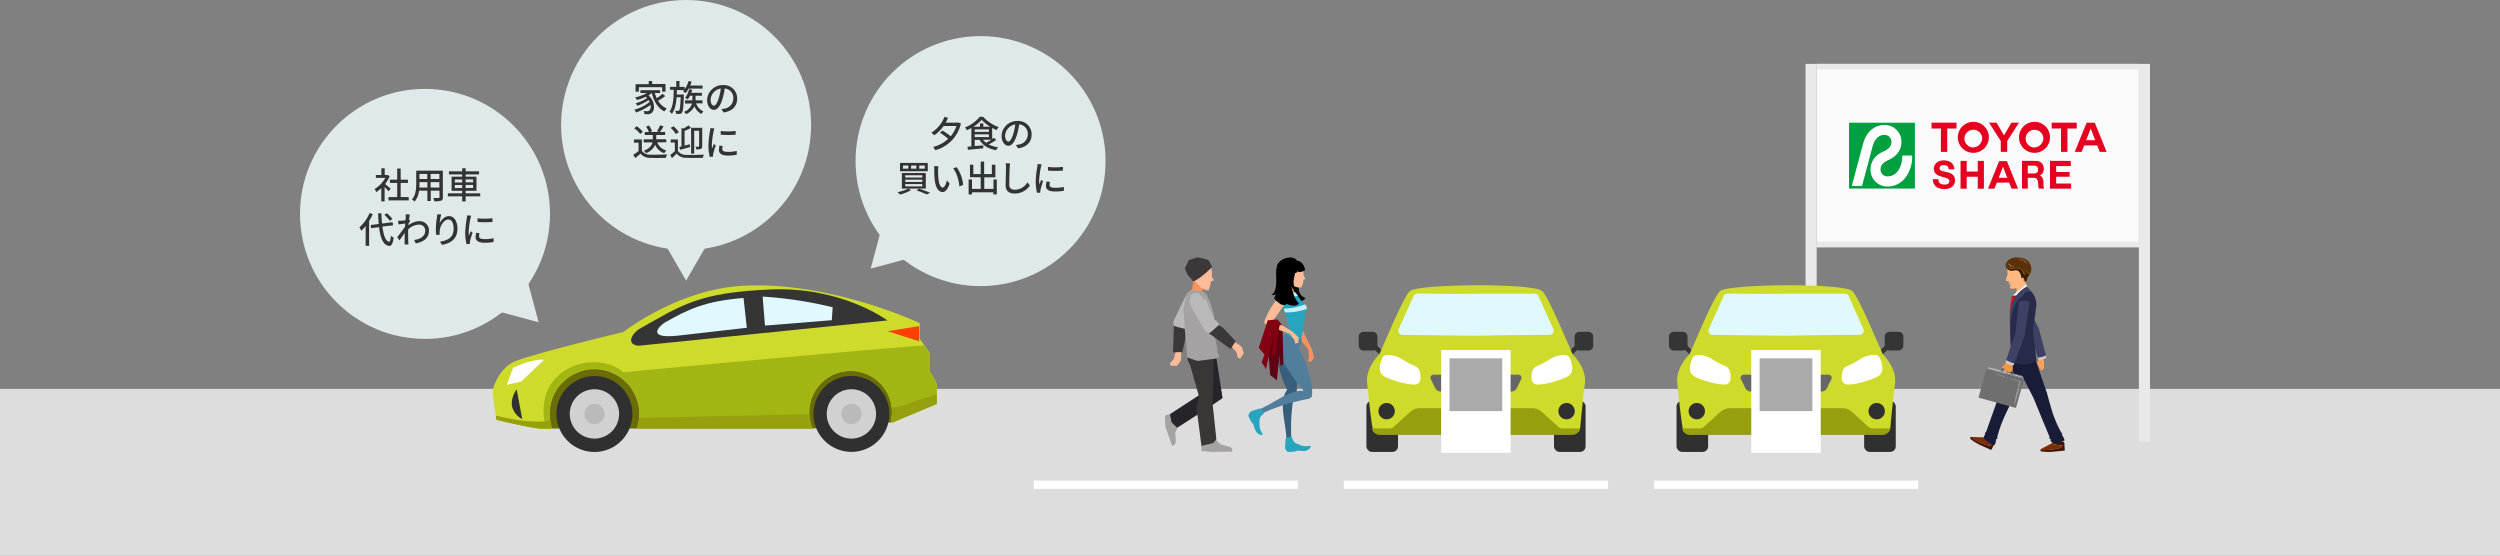 <svg xmlns="http://www.w3.org/2000/svg" xmlns:xlink="http://www.w3.org/1999/xlink" width="900" height="200" viewBox="0 0 900 200">
  <rect x="0" y="0" width="900" height="200" fill="#808080" stroke="none"/>
  <defs>
    <style>
      .cls-1 {
        fill: #ddd;
      }

      .cls-2 {
        fill: #e9e9e9;
      }

      .cls-3 {
        fill: #fafafa;
      }

      .cls-4 {
        fill: #353535;
      }

      .cls-5 {
        fill: #303030;
      }

      .cls-6 {
        fill: #cedb2a;
      }

      .cls-7 {
        fill: #dff9ff;
      }

      .cls-8 {
        fill: #fff;
      }

      .cls-9 {
        fill: #96a00e;
      }

      .cls-10 {
        fill: #666;
      }

      .cls-11 {
        fill: #6a6d05;
      }

      .cls-12 {
        fill: #d1d1d1;
      }

      .cls-13 {
        fill: #bababa;
      }

      .cls-14 {
        fill: #ff4000;
      }

      .cls-15 {
        fill: #a1b613;
      }

      .cls-16 {
        fill: #aaa;
      }

      .cls-17 {
        fill: #dfe9e9;
      }

      .cls-18 {
        fill: #333;
      }

      .cls-19 {
        fill: #fea55c;
      }

      .cls-20, .cls-32 {
        fill: none;
        stroke-linecap: round;
        stroke-linejoin: round;
      }

      .cls-20 {
        stroke: #d28951;
        stroke-width: 0.1px;
      }

      .cls-21 {
        fill: #d28951;
      }

      .cls-22 {
        fill: #ccc;
      }

      .cls-23 {
        fill: #3e4164;
      }

      .cls-24 {
        fill: #7d2d03;
      }

      .cls-25 {
        fill: #431401;
      }

      .cls-26 {
        fill: #191c37;
      }

      .cls-27 {
        fill: url(#名称未設定グラデーション_5);
      }

      .cls-28 {
        fill: #272a49;
      }

      .cls-29 {
        fill: #2a99e6;
      }

      .cls-30 {
        fill: #d71414;
      }

      .cls-31 {
        fill: #bf1313;
      }

      .cls-32 {
        stroke: red;
      }

      .cls-33 {
        fill: url(#名称未設定グラデーション_5-2);
      }

      .cls-34 {
        fill: url(#名称未設定グラデーション_5-3);
      }

      .cls-35 {
        fill: url(#名称未設定グラデーション_5-4);
      }

      .cls-36 {
        fill: url(#radial-gradient);
      }

      .cls-37 {
        fill: #381c00;
      }

      .cls-38 {
        fill: #5b3208;
      }

      .cls-39 {
        fill: #888;
      }

      .cls-40 {
        fill: #6f6f6f;
      }

      .cls-41 {
        fill: #8c8b8b;
      }

      .cls-42 {
        fill: #484848;
      }

      .cls-43 {
        fill: #626161;
      }

      .cls-44 {
        fill: url(#radial-gradient-2);
      }

      .cls-45 {
        fill: #355f7c;
      }

      .cls-46 {
        fill: #26a5bf;
      }

      .cls-47 {
        fill: #fc9160;
      }

      .cls-48 {
        fill: #2ea296;
      }

      .cls-49 {
        fill: #c8eff5;
      }

      .cls-50 {
        fill: #517e9b;
      }

      .cls-51 {
        fill: #fdbb97;
      }

      .cls-52 {
        fill: #600012;
      }

      .cls-53 {
        fill: #830013;
      }

      .cls-54 {
        fill: #a6a1a3;
      }

      .cls-55 {
        fill: #28222b;
      }

      .cls-56 {
        fill: #3c383a;
      }

      .cls-57 {
        fill: #bab9b9;
      }

      .cls-58 {
        fill: #393635;
      }

      .cls-59 {
        fill: #401d11;
      }

      .cls-60 {
        fill: #e60020;
      }

      .cls-61 {
        fill: #00a040;
      }
    </style>
    <radialGradient id="名称未設定グラデーション_5" data-name="名称未設定グラデーション 5" cx="-6077.42" cy="3096.2" r="12.83" gradientTransform="matrix(1, 0, 0, -1, 6807.99, 3208.95)" gradientUnits="userSpaceOnUse">
      <stop offset="0" stop-color="#ffb880"/>
      <stop offset="1" stop-color="#ffb880"/>
    </radialGradient>
    <radialGradient id="名称未設定グラデーション_5-2" cx="569.44" cy="102.28" r="0.44" gradientTransform="matrix(-1, 0, 0, 1, 1293.31, 0)" xlink:href="#名称未設定グラデーション_5"/>
    <radialGradient id="名称未設定グラデーション_5-3" cx="569.49" cy="101.87" r="0.5" gradientTransform="matrix(-1, 0, 0, 1, 1293.31, 0)" xlink:href="#名称未設定グラデーション_5"/>
    <radialGradient id="名称未設定グラデーション_5-4" cx="-10788.45" cy="4213.49" r="8.22" gradientTransform="matrix(0.56, 0, 0, -0.56, 6791.81, 2469.77)" xlink:href="#名称未設定グラデーション_5"/>
    <radialGradient id="radial-gradient" cx="-10262.4" cy="5988.58" r="3.36" gradientTransform="matrix(0.55, -0.09, -0.09, -0.55, 6977.17, 2470.53)" gradientUnits="userSpaceOnUse">
      <stop offset="0" stop-color="#ffb880"/>
      <stop offset="0.77" stop-color="#fcb276"/>
      <stop offset="1" stop-color="#fa9747"/>
    </radialGradient>
    <radialGradient id="radial-gradient-2" cx="-6311.14" cy="1657.19" r="8.37" gradientTransform="matrix(0.96, 0.27, 0.27, -0.96, 6363.66, 3417.84)" xlink:href="#radial-gradient"/>
  </defs>
  <g id="レイヤー_2" data-name="レイヤー 2">
    <g id="レイヤー_1-2" data-name="レイヤー 1">
      <g>
        <rect class="cls-1" y="140" width="900" height="60"/>
        <rect class="cls-2" x="650" y="23" width="4" height="136"/>
        <rect class="cls-2" x="770" y="23" width="4" height="136"/>
        <rect class="cls-3" x="654" y="23" width="116" height="66"/>
        <g>
          <g>
            <g>
              <path class="cls-4" d="M683.49,119.45h-3.25a1.74,1.74,0,0,0-1.74,1.74c0,1.77,0,3,0,3.35L674.06,129l1.21.94,4.2-3.94c.65.33.91.13,4,.19a1.74,1.74,0,0,0,1.74-1.74v-3.24A1.74,1.74,0,0,0,683.49,119.45Z"/>
              <path class="cls-4" d="M602.53,119.45h3.24a1.74,1.74,0,0,1,1.74,1.74v3.24s0,.08,0,.11L612,129l-1.21.94-4.2-3.94a1.73,1.73,0,0,1-.78.19h-3.24a1.74,1.74,0,0,1-1.74-1.74v-3.24A1.74,1.74,0,0,1,602.53,119.45Z"/>
            </g>
            <g>
              <rect class="cls-5" x="671.09" y="144.31" width="11.38" height="18.38" rx="1.98"/>
              <rect class="cls-5" x="603.55" y="144.31" width="11.38" height="18.38" rx="1.98"/>
            </g>
            <path class="cls-6" d="M682.27,137.24c0,2.18.26-3.82-1.35,12.41-.37,3.69-.22,4.87-1.07,5.9H606.18c-.77-.92-2.43-18.31-2.43-18.6,0-5.17,4.47-9.42,4.47-9.42,1.35-2.85,8.78-21,11.06-22.82,3.19-2.48,43.75-2.89,47.47,0,2.28,1.78,9.71,20,11.06,22.82C677.81,127.53,682.46,132,682.27,137.24Z"/>
            <polygon class="cls-6" points="643.01 120.85 616.18 120.51 626.6 131.86 643.01 131.86 659.41 131.86 669.84 120.51 643.01 120.85"/>
            <path class="cls-7" d="M670.82,118.44l-5.3-11.83a1.49,1.49,0,0,0-1.38-.89H643c-21.38.33-21.78-.74-22.51.89l-5.3,11.83a1.5,1.5,0,0,0,1.36,2.12c49.9.54,10.31.21,52.9,0A1.5,1.5,0,0,0,670.82,118.44Z"/>
            <g>
              <path class="cls-8" d="M676.7,128.82c-.87-1.95-5-.76-6.65.22a32.91,32.91,0,0,1-5.13,2.78c-2,.86-2,3.35-1.85,4.87a2,2,0,0,0,1.8,1.71c3.06.21,8.79-1.63,11-2.79C678.65,134.2,677.57,130.77,676.7,128.82Z"/>
              <path class="cls-8" d="M609.33,128.82c.87-1.95,4.95-.76,6.65.22a32.91,32.91,0,0,0,5.13,2.78c2,.86,2,3.35,1.85,4.87a2,2,0,0,1-1.8,1.71c-3.06.21-8.79-1.63-11-2.79C607.38,134.2,608.47,130.77,609.33,128.82Z"/>
            </g>
            <rect class="cls-7" x="637.52" y="108.28" width="10.99" height="3.37"/>
            <path class="cls-9" d="M674,154.22a1.94,1.94,0,0,1-1.34-.52l-5.84-5.32a5.53,5.53,0,0,0-3.71-1.44H622.92a5.53,5.53,0,0,0-3.71,1.44l-5.84,5.32a1.94,1.94,0,0,1-1.34.52h-6.46a2.83,2.83,0,0,0,2.78,2.35h69.33a2.83,2.83,0,0,0,2.78-2.35Z"/>
            <g>
              <circle class="cls-5" cx="675.61" cy="148.02" r="2.95"/>
              <circle class="cls-5" cx="610.84" cy="148.02" r="2.95"/>
            </g>
          </g>
          <path class="cls-10" d="M658.3,134.88H627.73a1.12,1.12,0,0,0-1,1.61l1.59,3.22a2.24,2.24,0,0,0,2,1.25h25.39a2.24,2.24,0,0,0,2-1.25l1.59-3.22A1.12,1.12,0,0,0,658.3,134.88Z"/>
        </g>
        <g>
          <g>
            <path class="cls-11" d="M198.72,154.27h93.71l29.1-2.27s11.22-9.15.91-17-39.77-6.87-43.69-6.87-59.13,1-66.5.49-22.58,15.71-22.58,15.71Z"/>
            <g>
              <g>
                <path class="cls-5" d="M227.66,149A13.66,13.66,0,1,1,214,135.39,13.65,13.65,0,0,1,227.66,149Z"/>
                <path class="cls-12" d="M222.88,149a8.88,8.88,0,1,1-8.87-8.87A8.88,8.88,0,0,1,222.88,149Z"/>
                <path class="cls-13" d="M217.65,149A3.64,3.64,0,1,1,214,145.4,3.64,3.64,0,0,1,217.65,149Z"/>
              </g>
              <g>
                <path class="cls-5" d="M320.17,149a13.66,13.66,0,1,1-13.65-13.65A13.65,13.65,0,0,1,320.17,149Z"/>
                <path class="cls-12" d="M315.39,149a8.88,8.88,0,1,1-8.87-8.87A8.88,8.88,0,0,1,315.39,149Z"/>
                <path class="cls-13" d="M310.16,149a3.65,3.65,0,1,1-3.64-3.64A3.64,3.64,0,0,1,310.16,149Z"/>
              </g>
              <path class="cls-6" d="M334.73,133.79V127l-3.64-5v-5.69c-14.79-6.6-40.39-14.79-63.83-13.42s-42.78,16.61-42.78,16.61-35,8.42-39.83,10.92-7.28,8.88-7.28,10.47,1.36,10.24,1.36,10.24,12.75,3.18,16.62,3.18h3.37A16.16,16.16,0,1,1,230.16,149a15.9,15.9,0,0,1-.87,5.23H292l.48,0a14.91,14.91,0,1,1,28.65-5.77,15.23,15.23,0,0,1-.44,3.6l.89-.07,15.71-6.6v-6.6C337.24,137.44,334.73,133.79,334.73,133.79Z"/>
              <path class="cls-4" d="M229.94,124.46l89.55-9.1s-16.5-12.29-42.22-11.15-31.63,5.46-47.33,14.34C226.52,121.05,226.07,124.24,229.94,124.46Z"/>
              <g>
                <path class="cls-7" d="M267.67,107.27c-14.06,1.17-19.79,4-28.61,9-2.55,1.89-5.6,5.69,5,4.56L268.85,118Z"/>
                <path class="cls-7" d="M299.44,115.27c.11-1.54.22-3.16.32-4.66a146,146,0,0,0-25.21-3.84l.84,10.44Z"/>
              </g>
              <path class="cls-5" d="M186,140.17l2,10.69a7,7,0,0,1-3.65-4.55C183.74,143.12,186,140.17,186,140.17Z"/>
              <path class="cls-8" d="M182.47,138.52l5.13-1.14,8.27-7.87s-3.85-.55-11.13,2.86Z"/>
              <polygon class="cls-14" points="319.49 119.23 330.87 122.87 330.87 117.41 319.49 119.23"/>
              <path class="cls-15" d="M337.24,138.8c0-1.36-2.51-5-2.51-5V127l-1.93-2.66c-20.68,1.52-94.62,8.28-108.32,9.71-6.38-5.46-18.44-5-25,2.73-4,4.66-4.15,10.48-3.46,15-4.43.07-11.33-.1-16.34-1.53a6,6,0,0,0-1.08-.21c.11.69.17,1.12.17,1.12s12.75,3.18,16.62,3.18h3.37A16.16,16.16,0,1,1,230.16,149a15.9,15.9,0,0,1-.87,5.23H292l.48,0a14.91,14.91,0,1,1,28.65-5.77,15.23,15.23,0,0,1-.44,3.6l.89-.07,15.71-6.6Z"/>
            </g>
          </g>
          <g>
            <path class="cls-9" d="M178.73,151.09s12.75,3.18,16.62,3.18h3.37a16.49,16.49,0,0,1-.67-2.73c-1,.06-1.66.12-2.07.17-4.66.63-12.59-.92-17.47-2.06C178.64,150.52,178.73,151.09,178.73,151.09Z"/>
            <path class="cls-9" d="M292.43,154.24a14.65,14.65,0,0,1-1.14-5.08c-12,.23-39,.76-61.19,1.32a15.88,15.88,0,0,1-.81,3.79H292Z"/>
            <path class="cls-9" d="M321.53,152l15.71-6.6v-3.51l-13.56,4.52-2.71.27a14.84,14.84,0,0,1-.33,5.39Z"/>
          </g>
        </g>
        <g>
          <rect class="cls-8" x="630.46" y="126" width="25" height="37"/>
          <rect class="cls-16" x="633.46" y="129" width="19" height="19"/>
        </g>
        <g>
          <g>
            <g>
              <path class="cls-4" d="M571.84,119.45H568.6a1.73,1.73,0,0,0-1.74,1.74c0,1.77,0,3,0,3.35L562.41,129l1.21.94,4.2-3.94c.65.33.91.13,4,.19a1.74,1.74,0,0,0,1.74-1.74v-3.24A1.74,1.74,0,0,0,571.84,119.45Z"/>
              <path class="cls-4" d="M490.88,119.45h3.24a1.74,1.74,0,0,1,1.74,1.74v3.24s0,.08,0,.11l4.46,4.44-1.21.94L494.9,126a1.73,1.73,0,0,1-.78.19h-3.24a1.74,1.74,0,0,1-1.74-1.74v-3.24A1.74,1.74,0,0,1,490.88,119.45Z"/>
            </g>
            <g>
              <rect class="cls-5" x="559.44" y="144.31" width="11.38" height="18.38" rx="1.98"/>
              <rect class="cls-5" x="491.9" y="144.31" width="11.38" height="18.38" rx="1.98"/>
            </g>
            <path class="cls-6" d="M570.62,137.24c0,2.18.26-3.82-1.35,12.41-.37,3.69-.22,4.87-1.07,5.9H494.53c-.77-.92-2.43-18.31-2.43-18.6,0-5.17,4.47-9.42,4.47-9.42,1.35-2.85,8.78-21,11.06-22.82,3.19-2.48,43.75-2.89,47.47,0,2.28,1.78,9.71,20,11.06,22.82C566.16,127.53,570.81,132,570.62,137.24Z"/>
            <polygon class="cls-6" points="531.36 120.85 504.53 120.51 514.95 131.86 531.36 131.86 547.77 131.86 558.19 120.51 531.36 120.85"/>
            <path class="cls-7" d="M559.17,118.44l-5.3-11.83a1.49,1.49,0,0,0-1.38-.89H531.36c-21.38.33-21.78-.74-22.51.89l-5.3,11.83a1.5,1.5,0,0,0,1.36,2.12c49.9.54,10.31.21,52.9,0A1.5,1.5,0,0,0,559.17,118.44Z"/>
            <g>
              <path class="cls-8" d="M565.05,128.82c-.87-1.95-4.95-.76-6.65.22a32.91,32.91,0,0,1-5.13,2.78c-2,.86-2,3.35-1.85,4.87a2,2,0,0,0,1.8,1.71c3.06.21,8.79-1.63,11-2.79C567,134.2,565.92,130.77,565.05,128.82Z"/>
              <path class="cls-8" d="M497.68,128.82c.87-1.95,4.95-.76,6.65.22a32.91,32.91,0,0,0,5.13,2.78c2,.86,2,3.35,1.86,4.87a2,2,0,0,1-1.81,1.71c-3.06.21-8.79-1.63-11-2.79C495.73,134.2,496.82,130.77,497.68,128.82Z"/>
            </g>
            <rect class="cls-7" x="525.87" y="108.28" width="10.99" height="3.37"/>
            <path class="cls-9" d="M562.35,154.22a2,2,0,0,1-1.34-.52l-5.84-5.32a5.51,5.51,0,0,0-3.71-1.44H511.27a5.53,5.53,0,0,0-3.71,1.44l-5.84,5.32a1.94,1.94,0,0,1-1.34.52h-6.46a2.84,2.84,0,0,0,2.79,2.35H566a2.85,2.85,0,0,0,2.79-2.35Z"/>
            <g>
              <circle class="cls-5" cx="563.96" cy="148.02" r="2.95"/>
              <circle class="cls-5" cx="499.19" cy="148.02" r="2.95"/>
            </g>
          </g>
          <path class="cls-10" d="M546.65,134.88H516.08a1.12,1.12,0,0,0-1,1.61l1.59,3.22a2.24,2.24,0,0,0,2,1.25h25.39a2.24,2.24,0,0,0,2-1.25l1.59-3.22A1.12,1.12,0,0,0,546.65,134.88Z"/>
        </g>
        <g>
          <rect class="cls-8" x="518.81" y="126" width="25" height="37"/>
          <rect class="cls-16" x="521.81" y="129" width="19" height="19"/>
        </g>
        <rect class="cls-8" x="372.17" y="173" width="95.09" height="3"/>
        <rect class="cls-8" x="483.81" y="173" width="95.09" height="3"/>
        <rect class="cls-8" x="595.46" y="173" width="95.09" height="3"/>
        <circle class="cls-17" cx="247" cy="45" r="45"/>
        <circle class="cls-17" cx="353" cy="58" r="45"/>
        <circle class="cls-17" cx="153" cy="77" r="45"/>
        <g>
          <path class="cls-18" d="M345.92,44.47a12.89,12.89,0,0,1-9.25,9.61,4.73,4.73,0,0,0-.74-1.17A12.68,12.68,0,0,0,341.34,50a17.12,17.12,0,0,0-2.95-2.19l.86-.81a18.28,18.28,0,0,1,3,2.07,11.43,11.43,0,0,0,2.07-3.71h-4.62a13.31,13.31,0,0,1-3.36,3.34,8.12,8.12,0,0,0-1.07-.93A11.74,11.74,0,0,0,340,42.07l1.3.36a16.23,16.23,0,0,1-.86,1.72h4.36l.22-.07Z"/>
          <path class="cls-18" d="M358.65,50.38A24.89,24.89,0,0,1,355.91,52a10.72,10.72,0,0,0,3.4,1,4.16,4.16,0,0,0-.73,1.06c-2.79-.48-4.77-1.67-5.9-3.72H350.9v2.26c1-.09,2-.18,3.08-.29v1.08c-2,.21-4.06.41-5.52.54l-.17-1.12,1.4-.11V46.07a16.13,16.13,0,0,1-1.6.82,5.32,5.32,0,0,0-.7-1,13.55,13.55,0,0,0,5.33-3.84h1.21a14.12,14.12,0,0,0,5.58,3.7,8.78,8.78,0,0,0-.76,1.08c-.5-.22-1-.49-1.57-.79v4l.56-.42Zm-2.18-4.76a14.6,14.6,0,0,1-3.08-2.5,13.13,13.13,0,0,1-2.95,2.5h2.35V44.45H354v1.17Zm-5.57,1.86H356v-.9H350.9Zm0,1.87H356v-1H350.9Zm3,.95A5.36,5.36,0,0,0,355,51.4a20,20,0,0,0,1.88-1.1Z"/>
          <path class="cls-18" d="M365.71,52.2a6.9,6.9,0,0,0,1.14-.19A3.68,3.68,0,0,0,370,48.36a3.4,3.4,0,0,0-3.09-3.59,29.31,29.31,0,0,1-.77,3.62c-.78,2.62-1.84,4.09-3.13,4.09s-2.44-1.44-2.44-3.59a5.59,5.59,0,0,1,5.76-5.34,4.77,4.77,0,0,1,5.05,4.86c0,2.69-1.73,4.57-4.87,5Zm-.91-4.09a17.34,17.34,0,0,0,.7-3.31,4.31,4.31,0,0,0-3.66,4c0,1.48.66,2.16,1.18,2.16S364.2,50.1,364.8,48.11Z"/>
          <path class="cls-18" d="M328,68.42a17.27,17.27,0,0,1-4,1.64,8.61,8.61,0,0,0-.91-.9,14.81,14.81,0,0,0,3.84-1.24Zm6-9.77v3H324v-3Zm-.72,3.64V67.9h-8.61V62.29Zm-8.22-1.57H327V59.58H325.1Zm.82,3.2h6.15V63.1h-6.15Zm0,1.57h6.15v-.8h-6.15Zm0,1.61h6.15v-.84h-6.15ZM328,60.72h1.89V59.58H328Zm2.86,7.22a41.45,41.45,0,0,1,4,1.47L333.6,70a28.51,28.51,0,0,0-3.7-1.46Zm.06-7.22h2V59.58h-2Z"/>
          <path class="cls-18" d="M337.72,61.24c0,.81,0,1.9.09,2.9.2,2,.72,3.38,1.58,3.38.65,0,1.21-1.4,1.49-2.59l1,1.21c-.82,2.21-1.61,3-2.56,3-1.3,0-2.49-1.25-2.85-4.64a34.16,34.16,0,0,1-.14-3.45,6.4,6.4,0,0,0-.09-1.21l1.57,0A11.42,11.42,0,0,0,337.72,61.24Zm9,5.36-1.34.52c-.21-2.21-1-5-2.25-6.52l1.28-.42A13.52,13.52,0,0,1,346.75,66.6Z"/>
          <path class="cls-18" d="M358.85,64.62V70H357.6v-.77h-7.68V70H348.7v-5.4h1.22V68h3.13v-4.2h-3.86V59.3h1.21v3.37h2.65v-4.5h1.24v4.5h2.78V59.29h1.27v4.55h-4V68h3.31V64.62Z"/>
          <path class="cls-18" d="M363.63,58.82c-.07.47-.11,1-.14,1.47-.05,1.43-.16,4.4-.16,6.19,0,1.35.86,1.82,2,1.82a5.23,5.23,0,0,0,4.52-2.65l.93,1.13a6.57,6.57,0,0,1-5.48,2.89c-2,0-3.27-.85-3.27-3,0-1.83.13-5.15.13-6.4a7.48,7.48,0,0,0-.13-1.48Z"/>
          <path class="cls-18" d="M375,59.16c-.09.25-.22.76-.27,1a30.52,30.52,0,0,0-.64,4.85,10.43,10.43,0,0,0,.09,1.35c.2-.52.46-1.14.65-1.61l.68.52a24,24,0,0,0-.92,3,2.49,2.49,0,0,0-.07.59,4.26,4.26,0,0,0,0,.48l-1.17.08a16.06,16.06,0,0,1-.5-4.16,37.09,37.09,0,0,1,.56-5.14,9.21,9.21,0,0,0,.12-1.07Zm3,6.29a4.71,4.71,0,0,0-.16,1.15c0,.58.43,1,2,1A14.69,14.69,0,0,0,383,67.3l0,1.38a18.08,18.08,0,0,1-3.27.26c-2.18,0-3.19-.76-3.19-2a7.68,7.68,0,0,1,.22-1.59Zm4.66-5.37v1.33a32.34,32.34,0,0,1-5.39,0V60.1A23.66,23.66,0,0,0,382.61,60.08Z"/>
        </g>
        <g>
          <path class="cls-18" d="M239.46,34.58a19.9,19.9,0,0,1-2.53,1.69,6.56,6.56,0,0,0,3.13,2.79,4.32,4.32,0,0,0-.84,1.06c-2.4-1.16-3.8-3.59-4.58-6.63h0a8.94,8.94,0,0,1-1.19.83c2.45,2.14,2.4,5.41,1.14,6.32a2.05,2.05,0,0,1-1.46.48c-.32,0-.71,0-1.11,0a2.94,2.94,0,0,0-.34-1.16,11.92,11.92,0,0,0,1.21.07,1.14,1.14,0,0,0,.86-.26,2.13,2.13,0,0,0,.42-2A18.75,18.75,0,0,1,229,40.49a6,6,0,0,0-.64-1,14.69,14.69,0,0,0,5.49-2.79c-.1-.22-.22-.44-.35-.67a19.72,19.72,0,0,1-4.07,2.07,4,4,0,0,0-.61-.93,14.5,14.5,0,0,0,4.12-1.86,3.51,3.51,0,0,0-.48-.46A20.1,20.1,0,0,1,229.3,36a6.8,6.8,0,0,0-.64-.94,15.65,15.65,0,0,0,4.26-1.58h-2.39v-1h7.11v1h-1.91a12.61,12.61,0,0,0,.69,1.87,16.06,16.06,0,0,0,2.09-1.59ZM230,33h-1.2v-2.7h4.73V29.16h1.25v1.09h4.81V33h-1.22v-1.6H230Z"/>
          <path class="cls-18" d="M246.18,34s0,.37,0,.52c-.14,4.1-.3,5.57-.66,6a1,1,0,0,1-.82.47,7.56,7.56,0,0,1-1.31,0,2.62,2.62,0,0,0-.32-1.11c.47,0,.87,0,1.07,0a.39.39,0,0,0,.39-.17c.23-.3.38-1.48.51-4.7h-1.46c-.17,2.36-.6,4.51-1.72,6a3.72,3.72,0,0,0-.85-.83c1.35-1.77,1.49-4.81,1.54-7.86h-1.36V31.28h2.26V29.17h1.17v2.11h1.86v.87a10.21,10.21,0,0,0,1.4-3l1.1.26a12.56,12.56,0,0,1-.5,1.38h4.44v1.1h-5a8.94,8.94,0,0,1-1.11,1.65,6.55,6.55,0,0,0-.94-.66,4.35,4.35,0,0,0,.39-.45h-2.59c0,.54,0,1.09-.05,1.62Zm4.41,3.19a5,5,0,0,0,2.65,2.93,4,4,0,0,0-.75.93A5.59,5.59,0,0,1,250,38.26,6,6,0,0,1,247,41.08a4.3,4.3,0,0,0-.78-.82,4.51,4.51,0,0,0,2.9-3h-2.5V36.13h2.64V34.47h-.87a7.31,7.31,0,0,1-.81,1.34,6.21,6.21,0,0,0-.95-.62,7.48,7.48,0,0,0,1.45-3.11l1.11.26c-.1.35-.2.7-.33,1.06h3.83v1.07h-2.29v1.66h2.51v1.09Z"/>
          <path class="cls-18" d="M259.7,39.27a7.2,7.2,0,0,0,1.14-.18A3.7,3.7,0,0,0,264,35.44a3.4,3.4,0,0,0-3.09-3.59,29.17,29.17,0,0,1-.77,3.61c-.78,2.63-1.84,4.1-3.13,4.1s-2.45-1.45-2.45-3.59a5.6,5.6,0,0,1,5.76-5.34,4.77,4.77,0,0,1,5.06,4.86c0,2.69-1.73,4.56-4.87,5Zm-.91-4.08a18.07,18.07,0,0,0,.7-3.32,4.33,4.33,0,0,0-3.67,4c0,1.48.67,2.16,1.19,2.16S258.19,37.18,258.79,35.19Z"/>
          <path class="cls-18" d="M231.08,54.31a3.53,3.53,0,0,0,3.07,1.36c1.45.06,4.33,0,6-.09a5.47,5.47,0,0,0-.41,1.24c-1.47.06-4.08.09-5.56,0a4.44,4.44,0,0,1-3.59-1.49c-.61.53-1.23,1-1.91,1.61L228,55.71a18.39,18.39,0,0,0,1.88-1.34v-3h-1.66V50.2h2.84Zm-.59-6.07a10.12,10.12,0,0,0-2.18-2.06l.9-.72a9.93,9.93,0,0,1,2.22,2Zm6.13,3a4.59,4.59,0,0,0,3.29,2.9,4.71,4.71,0,0,0-.78,1,5.27,5.27,0,0,1-3.27-3,5.94,5.94,0,0,1-3.29,3,4,4,0,0,0-.8-.87c2.14-.83,2.89-2,3.14-3h-3.19V50.16H235V48.61h-2.89V47.52h1.48a7.44,7.44,0,0,0-1-1.91l1-.43a7,7,0,0,1,1.15,2l-.71.31h3.21l-.74-.26a10.83,10.83,0,0,0,1.14-2.12l1.24.39a20.2,20.2,0,0,1-1.32,2h1.89v1.09h-3.21v1.55h3.61v1.08Z"/>
          <path class="cls-18" d="M244.06,54.36a3.49,3.49,0,0,0,3.07,1.39c1.51.07,4.6,0,6.26-.09a6.49,6.49,0,0,0-.36,1.15c-1.53.06-4.36.09-5.89,0a4.36,4.36,0,0,1-3.56-1.5c-.52.53-1.07,1.06-1.68,1.62l-.61-1.14c.51-.37,1.1-.86,1.65-1.35V51.32h-1.48V50.2h2.6Zm-.77-6.1a9.37,9.37,0,0,0-1.84-2.21l1-.59a9.65,9.65,0,0,1,1.91,2.11Zm1.24,4.64c.24,0,.52-.11.8-.19V46.09l.64.18a9.74,9.74,0,0,0,1.91-1.14l.86.91a16,16,0,0,1-2.29,1.07v5.31l1.86-.49.14,1c-1.24.36-2.57.74-3.6,1Zm5.38,2.4H248.8V46h4v6.61c0,.53-.1.83-.46,1a4.13,4.13,0,0,1-1.64.18,4,4,0,0,0-.36-1c.51,0,1,0,1.14,0s.2-.06.2-.2V47.07h-1.77Z"/>
          <path class="cls-18" d="M257.18,46.24a9.6,9.6,0,0,0-.27,1,30.67,30.67,0,0,0-.64,4.85,10.47,10.47,0,0,0,.09,1.36c.2-.53.46-1.15.65-1.62l.68.52a24.63,24.63,0,0,0-.92,3,2.47,2.47,0,0,0-.07.58,4.12,4.12,0,0,0,0,.48l-1.17.08a16.06,16.06,0,0,1-.5-4.16,36.91,36.91,0,0,1,.56-5.13,9.46,9.46,0,0,0,.12-1.07Zm3,6.29a4.58,4.58,0,0,0-.16,1.14c0,.59.43,1,2,1a14.1,14.1,0,0,0,3.21-.34l0,1.38A17.13,17.13,0,0,1,262,56c-2.18,0-3.19-.75-3.19-2a7.68,7.68,0,0,1,.22-1.59Zm4.66-5.37v1.32a31.3,31.3,0,0,1-5.39,0V47.17A24.26,24.26,0,0,0,264.81,47.16Z"/>
        </g>
        <g>
          <path class="cls-18" d="M139.88,68.86c-.3-.37-.88-1-1.42-1.53V72.5h-1.19V67.71a11.8,11.8,0,0,1-1.82,1.45,6.28,6.28,0,0,0-.6-1.12,10.67,10.67,0,0,0,3.86-4H135.3V63h2V60.57h1.19V63h.9l.21,0,.67.46a12.18,12.18,0,0,1-1.61,2.79c.61.5,1.69,1.43,2,1.7Zm7.25,2.08v1.2h-7.28v-1.2H143V65.85h-2.63V64.68H143v-4h1.24v4h2.62v1.17h-2.62v5.09Z"/>
          <path class="cls-18" d="M159.43,71c0,.7-.17,1.07-.64,1.25a7,7,0,0,1-2.43.21,5.06,5.06,0,0,0-.4-1.17c.83,0,1.69,0,1.93,0s.33-.07.33-.32V68.64h-3.15v3.72h-1.21V68.64h-3a7.37,7.37,0,0,1-1.62,3.94,4,4,0,0,0-.95-.79c1.42-1.58,1.55-3.88,1.55-5.71V61.45h9.58Zm-5.57-3.48V65.57H151v.52c0,.45,0,.93,0,1.41ZM151,62.61v1.83h2.82V62.61Zm7.18,0h-3.15v1.83h3.15Zm0,4.89V65.57h-3.15V67.5Z"/>
          <path class="cls-18" d="M172.89,70.68h-5.26v1.85h-1.25V70.68h-5.14V69.59h5.14v-.9h-3.81V63.6h3.81v-.81h-4.76v-1.1h4.76V60.57h1.25v1.12h4.83v1.1h-4.83v.81h3.9v5.09h-3.9v.9h5.26Zm-9.15-5h2.64V64.6h-2.64Zm2.64,2V66.6h-2.64v1.11Zm1.25-3.11v1.08h2.69V64.6Zm2.69,2h-2.69v1.11h2.69Z"/>
          <path class="cls-18" d="M134.19,77.06a17.73,17.73,0,0,1-1.31,2.52v8.9h-1.25V81.37a13.45,13.45,0,0,1-1.56,1.7,6.38,6.38,0,0,0-.69-1.21,14.17,14.17,0,0,0,3.67-5.17Zm3.46,4.5c.42,3.19,1.2,5.33,2.43,5.47.33,0,.52-.7.64-2.17a3.65,3.65,0,0,0,1,.67c-.3,2.35-.89,3-1.58,3-2.17-.19-3.19-2.76-3.68-6.75l-2.85.36L133.43,81l2.91-.36c-.1-1.19-.18-2.46-.23-3.83h1.22c0,1.3.1,2.54.21,3.66l3.81-.48.15,1.13Zm2.67-2.08a12.4,12.4,0,0,0-1.95-2.14l.9-.58a12.89,12.89,0,0,1,2,2.08Z"/>
          <path class="cls-18" d="M147.68,79.55c-.17.23-.4.59-.61.92,0,.21,0,.43,0,.64A6.39,6.39,0,0,1,151,79.62,3.32,3.32,0,0,1,154.43,83c0,2.6-1.77,4.05-4.76,4.63l-.58-1.23c2.21-.33,4-1.29,4-3.42a2.17,2.17,0,0,0-2.31-2.12,5.71,5.71,0,0,0-3.85,1.74c0,.47,0,.92,0,1.33,0,1.12,0,2,.05,3.21,0,.23.05.61.08.87h-1.4c0-.22,0-.64,0-.85,0-1.19,0-1.93.05-3.36-.6.88-1.35,2-1.9,2.74L143,85.37c.72-.88,2.12-2.74,2.81-3.78l.07-1.12-2.43.32-.13-1.32c.32,0,.59,0,1,0s1.06-.1,1.69-.19c0-.56.06-1,.06-1.12a6.23,6.23,0,0,0-.06-1l1.52.05c-.07.33-.17,1-.26,1.85Z"/>
          <path class="cls-18" d="M158.83,77.18a23.55,23.55,0,0,0-.56,3.18c.56-1.18,1.81-2.56,3.36-2.56,1.75,0,3.05,1.73,3.05,4.5,0,3.59-2.25,5.24-5.52,5.84L158.38,87c2.82-.44,4.92-1.48,4.92-4.67,0-2-.66-3.31-1.89-3.31-1.56,0-3,2.31-3.1,4a5.81,5.81,0,0,0,0,1.48l-1.26.09a14.54,14.54,0,0,1-.16-2.08,33.35,33.35,0,0,1,.39-4.14c.06-.43.09-.87.11-1.21Z"/>
          <path class="cls-18" d="M169.63,77.65a9.1,9.1,0,0,0-.27,1,30.54,30.54,0,0,0-.64,4.84,10.47,10.47,0,0,0,.09,1.36c.2-.52.46-1.15.65-1.61l.68.51a24.63,24.63,0,0,0-.92,3,2.47,2.47,0,0,0-.07.58,4.12,4.12,0,0,0,0,.48l-1.17.08a16.06,16.06,0,0,1-.5-4.16,36.91,36.91,0,0,1,.56-5.13,9.46,9.46,0,0,0,.12-1.07Zm3,6.29a4.58,4.58,0,0,0-.16,1.14c0,.59.43,1,2,1a14.69,14.69,0,0,0,3.21-.33l0,1.37a17.2,17.2,0,0,1-3.27.26c-2.18,0-3.2-.75-3.2-2a7.63,7.63,0,0,1,.23-1.58Zm4.66-5.37V79.9a33.45,33.45,0,0,1-5.39,0V78.58A24.26,24.26,0,0,0,177.26,78.57Z"/>
        </g>
        <rect class="cls-2" x="654" y="87" width="116" height="2"/>
        <rect class="cls-2" x="654" y="23" width="116" height="2"/>
        <polygon class="cls-17" points="193.91 116.01 189.77 100.55 178.45 111.87 193.91 116.01"/>
        <polygon class="cls-17" points="313.45 96.69 328.9 92.55 317.59 81.24 313.45 96.69"/>
        <polygon class="cls-17" points="247 101.03 255 87.18 239 87.18 247 101.03"/>
        <g>
          <g>
            <g>
              <g id="HandBack_0_Layer0_0_FILL" data-name="HandBack 0 Layer0 0 FILL">
                <path class="cls-19" d="M733.94,129.21a.19.19,0,0,1,0,.07.79.79,0,0,1,0,.59,1.9,1.9,0,0,1-.24.3,1.14,1.14,0,0,0-.25.3,1.18,1.18,0,0,0,0,.64,1.47,1.47,0,0,1,0,.65c0,.06,0,.1,0,.11s.06,0,.12,0a.65.65,0,0,0,.41-.28.51.51,0,0,0,.09-.13l0-.09a.59.59,0,0,0,0-.27s0-.07,0-.14a1.1,1.1,0,0,0,.14-.11.52.52,0,0,0,.12-.13.51.51,0,0,0,.1-.37.5.5,0,0,0,0-.2,1.21,1.21,0,0,0,0-.19,1.21,1.21,0,0,1,0,.19.5.5,0,0,1,0,.2.51.51,0,0,1-.1.37.52.52,0,0,1-.12.13,1.1,1.1,0,0,1-.14.11c0,.07,0,.12,0,.14a.59.59,0,0,1,0,.27l0,.09a3.37,3.37,0,0,1,0,.44,1.36,1.36,0,0,1,0,.18.45.45,0,0,0,0,.18.67.67,0,0,0,.17.3,2.7,2.7,0,0,1,.28.46,1.46,1.46,0,0,1,.12.39.2.2,0,0,0,.2-.07.34.34,0,0,0,.06-.15.13.13,0,0,1,0-.06,1.6,1.6,0,0,0-.12-.68,1.41,1.41,0,0,0-.25-.45c0-.19,0-.37.05-.54h0a.28.28,0,0,0,0-.11.17.17,0,0,0,0-.1.17.17,0,0,1,0,.1.28.28,0,0,1,0,.11h0c0,.17,0,.35-.05.54a1.41,1.41,0,0,1,.25.45,1.6,1.6,0,0,1,.12.68.13.13,0,0,0,0,.06l.1.13a.12.12,0,0,0,.1.06s.07,0,.11-.08a.65.65,0,0,0,.07-.29.19.19,0,0,0,0-.08,2.9,2.9,0,0,0-.07-.38,1.33,1.33,0,0,0-.14-.44L735,132a.34.34,0,0,1,0-.16.58.58,0,0,1,.06-.2l.06-.2a1.19,1.19,0,0,0,0-.46,1.19,1.19,0,0,1,0,.46l-.06.2a.58.58,0,0,0-.06.2.34.34,0,0,0,0,.16l.08.14a1.33,1.33,0,0,1,.14.44,2.9,2.9,0,0,1,.07.38.19.19,0,0,1,0,.08h0a.25.25,0,0,0,.27-.12.38.38,0,0,0,.06-.17v-.19a1.39,1.39,0,0,0-.07-.35l-.05-.13-.06-.13a1.2,1.2,0,0,1,0-.5,1,1,0,0,0,0-.17.57.57,0,0,0,0-.31.57.57,0,0,1,0,.31,1,1,0,0,1,0,.17,1.2,1.2,0,0,0,0,.5l.06.13.05.13a1.39,1.39,0,0,1,.07.35v0a.13.13,0,0,0,.12-.05.27.27,0,0,0,.09-.2,1,1,0,0,0,0-.34,1.35,1.35,0,0,1,0-.24.92.92,0,0,1,0-.2,3.29,3.29,0,0,0,0-.55.48.48,0,0,0,0-.22,2.81,2.81,0,0,1,0-.3,2.38,2.38,0,0,0-.06-.4,2.52,2.52,0,0,0-.23-.57l-.2-.35,0-.09-.57.1A4.12,4.12,0,0,1,733.94,129.21Z"/>
              </g>
              <path id="HandBack_0_Layer0_0_1_STROKES" data-name="HandBack 0 Layer0 0 1 STROKES" class="cls-20" d="M735.3,133a.19.19,0,0,1,0,.08"/>
              <g id="HandBack_0_Layer0_0_STROKES_1_FILL" data-name="HandBack 0 Layer0 0 STROKES 1 FILL">
                <path class="cls-21" d="M733.93,129.21h0l.06.24a.83.83,0,0,1,0,.16.45.45,0,0,1,0,.16.11.11,0,0,1,0,.08h0l0,0-.1.13-.06.06a.17.17,0,0,1-.06.06l-.11.13,0,.07,0,.06v0h0v0l0,.08v0s0,.11,0,.17l0,.35v0l0,.28,0,.25,0,.08h0v.11h0l0,0h.09l0,0h0l0,0h0l0,0h0l.07-.05v0l0,0,.08-.09,0-.06,0-.05h0v.77h0v.05l0,.07v0l0,0v0l0,0,0,0,.2.32,0,0,0,.05,0,0v0l.1.28,0,.11h.19l0,0,0-.05v-.07h0l.09.11,0,0,0,0h.1l0,0h0l0,0,0-.07v0h0l0-.12v-.08h.17l0,0h0l.05-.05,0,0h0l0,0,0-.06,0-.09v-.15h.07l0,0h0l0,0a.12.12,0,0,0,.06-.08.17.17,0,0,0,0-.1v-.29a.38.38,0,0,0,0-.1l0-.19v0h0v-.07l0-.12h0l0-.16a2.33,2.33,0,0,0,0-.39h0v-.12a.72.72,0,0,0,0-.13v-.32l-.06-.35-.11-.34-.3-.56v0h0l0-.09h0l-.89.13h-.53s0,0,0,0m.05.11,0-.1h.21l.45,0,.74-.12h0l0,.08h0l.26.46a.61.61,0,0,1,.05.12l0,.12,0,.12,0,.06.06.32v.6l0,0h0a1.59,1.59,0,0,1,0,.39v.15h0l0,.12v.07h0l.05.41v.19l0,.09-.06.08h-.12v.21l0,.06,0,0h0l0,0,0,0h0l0,0h-.15v0h0v.14h0v.11l0,0h0l0,0h-.07l0,0h0l-.09-.12h0v.09l0,0,0,0h-.16v-.05l0-.2-.12-.25v0l0,0-.27-.4v-.06l0,0,0-.09v0h0v0h0v-.62l0-.13s0,0,0,0h0a.47.47,0,0,1-.09.12h0l-.08.08,0,0h0l-.08.06-.13.06h-.17l0,0v-.12h0l0-.09v-.08a.48.48,0,0,0,0-.17l0-.29v0l0-.33v-.22h0v-.05h0v0l.2-.26a93296655315.81,93296655315.81,0,0,0,.12-.12l.11-.13,0,0h0a.44.44,0,0,1,0-.08.41.41,0,0,0,0-.16.57.57,0,0,0,0-.18Z"/>
              </g>
              <g id="HandBack_0_Layer0_0_STROKES_2_FILL" data-name="HandBack 0 Layer0 0 STROKES 2 FILL">
                <path class="cls-21" d="M735.48,131.27h0l-.06.49v.16h0l0,.1v0h0l0,.11h0v0h0v0l.06.34h0l0-.34h0v0h0l0-.09,0,0h0l0-.09v0h0v-.17l0-.4v-.08h0v-.21l0-.1h0s0,0,0,0l0,.1v.2m-.93,0h0v.19h0l0,.48V132h0l.13.19v.05h0l0,.07,0,.12v0l.07.23,0,.32v.17s0,0,0,0h0v-.48l-.07-.25-.11-.23h0l0-.07,0,0,0,0-.07-.08.05-.54h0v-.11s0,0,0-.06v0h0s0,0,0,0Z"/>
              </g>
              <g id="HandBack_0_Layer0_0_STROKES_3_FILL" data-name="HandBack 0 Layer0 0 STROKES 3 FILL">
                <path class="cls-21" d="M735,132h0l.06.1v0h0l.06.13.07.25v0l0,.14a.25.25,0,0,0,0,.07l0,.14h0l0-.38v-.06l-.06-.21-.05-.14v0h0v0h0l-.05-.1h0l0-.06v-.07h0v0h0v0h0v0h0l0-.06v0h0l0-.08a.29.29,0,0,0,0-.09v0h0v-.32l0-.12h0v.45h0l-.06.2h0l0,.13h0v.07h0v.09l0,.07Z"/>
              </g>
              <g id="HandBack_0_Layer0_0_STROKES_4_FILL" data-name="HandBack 0 Layer0 0 STROKES 4 FILL">
                <path class="cls-21" d="M734.36,130l0,.27v.12h0v.13h0v0h0v0h0l0,.05h0l0,0v0h0l0,0,0,.05,0,0h0l-.1.08,0,0s0,0,0,0l0,.1v0h0v0h0v0h0v.17l0,.09h0v0l.05-.08v0h0v0h0v-.06h0v-.12h0V131l.06,0,.06-.06h0l.06,0,.09-.1v0h0l0,0h0v0l0-.1h0v-.11h0v0h0v-.15l-.07-.24h0Z"/>
              </g>
            </g>
            <g id="HandBack_0_Layer0_1_FILL" data-name="HandBack 0 Layer0 1 FILL">
              <path class="cls-22" d="M736.69,128.77a2.2,2.2,0,0,0-.28-.78,5.87,5.87,0,0,1-1,.39,7.12,7.12,0,0,1-1.8.33l0,.06c.13.31.23.58.31.81a4.58,4.58,0,0,0,1.44-.17,4.44,4.44,0,0,0,.72-.27A2.61,2.61,0,0,0,736.69,128.77Z"/>
              <path class="cls-23" d="M725.71,109.81l5.24,9.65,2.62,9.25a7.12,7.12,0,0,0,1.8-.33,5.87,5.87,0,0,0,1-.39l.16-.07L734,118.34q-3.5-6.87-5.15-10.52A4.77,4.77,0,0,0,725.71,109.81Z"/>
            </g>
          </g>
          <g>
            <g id="Shoe_0_Layer0_0_FILL" data-name="Shoe 0 Layer0 0 FILL">
              <path class="cls-24" d="M716.38,160.36a1.26,1.26,0,0,0,.51-.3l.09-.1a12,12,0,0,1-1.15-.79,7.53,7.53,0,0,1-1.73-1.75l-1.47,0-1.31-.06-1.13-.07a1.85,1.85,0,0,0-.32,0l-.19,0a.59.59,0,0,0,.1.17,9,9,0,0,0,2.64,1.73,28.67,28.67,0,0,0,3,1.09,4.06,4.06,0,0,0,.47.12A1,1,0,0,0,716.38,160.36Z"/>
              <path class="cls-25" d="M717.9,160a2.72,2.72,0,0,0,.17-.39.64.64,0,0,0,0-.41.3.3,0,0,0,0-.08.83.83,0,0,0-.12-.16l-.22-.19a11.27,11.27,0,0,0-2.4-1.34h-1.2a7.53,7.53,0,0,0,1.73,1.75A12,12,0,0,0,717,160l-.09.1a1.26,1.26,0,0,1-.51.3,1,1,0,0,1-.47,0,4.06,4.06,0,0,1-.47-.12,28.67,28.67,0,0,1-3-1.09,9,9,0,0,1-2.64-1.73.59.59,0,0,1-.1-.17l-.12,0a.64.64,0,0,0-.25.18.41.41,0,0,0-.1.29.42.42,0,0,0,.1.25q.08.09,1.11.84a21.53,21.53,0,0,0,3.52,1.87l2.85,1.28Z"/>
            </g>
            <g id="Tween_8_0_Layer0_0_MEMBER_0_FILL" data-name="Tween 8 0 Layer0 0 MEMBER 0 FILL">
              <path class="cls-26" d="M721.43,150.39q1.17-2.69,3.56-7.33-1.17-2.42-5-1.56-2.49,6.94-5,14l-.26.23-.12.12a.28.28,0,0,0-.07.13.44.44,0,0,0,.08.31l.06.1-.11.3c-.23,0-.36.28-.38.72a.92.92,0,0,1,.09.13l-.11.3c.28.29.54.54.78.76a7.24,7.24,0,0,0,1,.85,6.74,6.74,0,0,0,2.09.76c0-.18,0-.16,0,.05a5.21,5.21,0,0,0,.57-2.25l.12,0a.27.27,0,0,0,.23,0s.06-.11.07-.25,0-.26,0-.46A42.56,42.56,0,0,1,721.43,150.39Z"/>
            </g>
            <g id="Tween_3_0_Layer0_0_FILL" data-name="Tween 3 0 Layer0 0 FILL">
              <path class="cls-26" d="M732.25,128.52a24.71,24.71,0,0,1-2.85-1.11c-1.17-.54-2.57-1.15-4.21-1.81q-2.69,8.09-5.31,16.31l4.74,2,1-2.13Q729,134.93,732.25,128.52Z"/>
            </g>
          </g>
          <g>
            <g id="Shoe_0_Layer0_0_FILL-2" data-name="Shoe 0 Layer0 0 FILL">
              <path class="cls-24" d="M742.07,161a1.24,1.24,0,0,0,.28-.51l0-.14a11.48,11.48,0,0,1-1.39-.1,7.56,7.56,0,0,1-2.37-.66c-.43.24-.85.48-1.29.71s-.77.41-1.16.6-.68.34-1,.51l-.28.15a1,1,0,0,0-.16.12.76.76,0,0,0,.18.09,8.91,8.91,0,0,0,3.15.18,32.08,32.08,0,0,0,3.16-.57,3.67,3.67,0,0,0,.47-.13A1.09,1.09,0,0,0,742.07,161Z"/>
              <path class="cls-25" d="M743.19,159.88a2,2,0,0,0-.05-.42.58.58,0,0,0-.2-.36.18.18,0,0,0-.07,0,.75.75,0,0,0-.18-.08l-.29-.05a10.56,10.56,0,0,0-2.75,0l-1,.6a7.56,7.56,0,0,0,2.37.66,11.48,11.48,0,0,0,1.39.1l0,.14a1.24,1.24,0,0,1-.28.51,1.09,1.09,0,0,1-.4.25,3.67,3.67,0,0,1-.47.13,32.08,32.08,0,0,1-3.16.57,8.91,8.91,0,0,1-3.15-.18.76.76,0,0,1-.18-.09.61.61,0,0,0-.21.36.38.38,0,0,0,.06.3.45.45,0,0,0,.21.17c.08,0,.54.08,1.39.17a21.71,21.71,0,0,0,4-.14l3.1-.32Z"/>
            </g>
            <g id="Tween_8_0_Layer0_0_MEMBER_0_FILL-2" data-name="Tween 8 0 Layer0 0 MEMBER 0 FILL">
              <path class="cls-26" d="M739.11,149.12q-.92-2.77-2.25-7.83c-1.66-.67-3.23,0-4.72,2.15q2.77,6.84,5.65,13.72c0,.12,0,.24,0,.35a1.31,1.31,0,0,0,0,.17.33.33,0,0,0,0,.15.58.58,0,0,0,.27.18l.11,0,.12.29c-.15.18-.08.45.2.79l.15,0a2.55,2.55,0,0,0,.13.29c.39,0,.75.05,1.08.06a8.51,8.51,0,0,0,1.34-.07,6.66,6.66,0,0,0,2.07-.84c-.14-.12-.13-.11,0,0a5.15,5.15,0,0,0-1.08-2.06l.1-.06c.1-.06.15-.12.16-.18s0-.12-.11-.23-.17-.2-.31-.35A43.06,43.06,0,0,1,739.11,149.12Z"/>
            </g>
            <g id="Tween_3_0_Layer0_0_FILL-2" data-name="Tween 3 0 Layer0 0 FILL">
              <path class="cls-26" d="M731.43,125.25a24.94,24.94,0,0,1-2.8,1.22c-1.21.44-2.63,1-4.26,1.7q3.84,7.61,7.78,15.28l4.74-2-.78-2.24Q733.64,132.09,731.43,125.25Z"/>
            </g>
          </g>
          <g>
            <g id="SBody_0_Layer0_0_MEMBER_0_FILL" data-name="SBody 0 Layer0 0 MEMBER 0 FILL">
              <path class="cls-27" d="M727.43,100.36a7.89,7.89,0,0,0-1.32.64c-.18.11-.42.25-.71.45a8.17,8.17,0,0,1,.49,1.78,3.89,3.89,0,0,1-.49,2.86l.7-.59a17,17,0,0,1,1.48-1.06,9.47,9.47,0,0,1,2-1c-.24-.34-.35-1.48-.33-3.44l-.43,0A5,5,0,0,0,727.43,100.36Z"/>
            </g>
            <g id="SBody_0_Layer0_0_MEMBER_1_FILL" data-name="SBody 0 Layer0 0 MEMBER 1 FILL">
              <path class="cls-28" d="M726.34,105.18a8.36,8.36,0,0,0-2.15,4.59,41.35,41.35,0,0,0-.54,8.22c0,1.31,0,2.43.06,3.37,0,1.29.17,4.24.41,8.87a9.42,9.42,0,0,0,9-.35q-.66-6.43-.78-7c-.07-.39-.18-1-.32-2a17.86,17.86,0,0,1,.09-4.32c.3-1.59.51-2.92.64-4s.22-1.72.26-2a6.86,6.86,0,0,0,.06-1.22,6,6,0,0,0-.33-1.8,7,7,0,0,0-.87-1.8,3.77,3.77,0,0,0-1.14-1.15C729.36,103.72,727.88,103.92,726.34,105.18Z"/>
            </g>
            <g id="SBody_0_Layer0_1_FILL" data-name="SBody 0 Layer0 1 FILL">
              <path class="cls-29" d="M724.68,106.36l-.06,0,.06,0h0m0,0h0m0,0c0,.05,0,.06,0,0h0a31.44,31.44,0,0,0-.81,4.66,10.72,10.72,0,0,1,2.55-5c-.25-.32-.78-.26-1.59.19a.44.44,0,0,1-.13.09m.78-1.15h0Z"/>
              <path class="cls-8" d="M725.48,105.2s0,0,0,0h0Z"/>
            </g>
            <g id="SBody_0_Layer0_1_MEMBER_0_FILL" data-name="SBody 0 Layer0 1 MEMBER 0 FILL">
              <path class="cls-30" d="M723.38,119.86l0-.07h-.1l.06.07m2.18-12.4c-.66.17-1.1.14-1.32-.07a28.84,28.84,0,0,0-.64,5.91l.48-1.21A9.15,9.15,0,0,1,725.56,107.46Z"/>
              <path class="cls-31" d="M725.54,105.71c-1.13.65-1.57,1.21-1.3,1.68.22.21.66.24,1.32.07a1.61,1.61,0,0,0,.79-1.56Z"/>
            </g>
            <g id="SBody_0_Layer0_1_MEMBER_1_FILL" data-name="SBody 0 Layer0 1 MEMBER 1 FILL">
              <path class="cls-8" d="M726.69,106.81a.08.08,0,0,1,0,0q3.2-2,3.11-3.31l-.41-1.26a12.63,12.63,0,0,1-2.54,2.31,15.26,15.26,0,0,0-2.42,2.07A2.07,2.07,0,0,1,726.69,106.81Z"/>
            </g>
            <g id="SBody_0_Layer0_2_FILL" data-name="SBody 0 Layer0 2 FILL">
              <path class="cls-23" d="M728.49,106.59l-.41-.68a3.32,3.32,0,0,1,3.33-.76c-.55-.68-1.14-1.36-1.77-2a11.7,11.7,0,0,0-5,5.22,18.83,18.83,0,0,0-1,8.65Q724.83,107.78,728.49,106.59Z"/>
            </g>
            <g>
              <path id="SFace_0_Layer3_0_1_STROKES" data-name="SFace 0 Layer3 0 1 STROKES" class="cls-32" d="M723.15,97.3c0,.17-.06.29-.07.37m3,1,.1.1m-.2-.16.08.07"/>
              <g id="SideLips_0_Layer2_0_FILL" data-name="SideLips 0 Layer2 0 FILL">
                <path class="cls-33" d="M723.48,102.12a.24.24,0,0,0-.16.12.48.48,0,0,0,0,.17c0,.06.08.1.17.13.31.07.62-.1.92-.54l-.69.07A1,1,0,0,0,723.48,102.12Z"/>
                <path class="cls-34" d="M724.41,102h.08l-1.19-.36a.35.35,0,0,0-.1.12h0a.08.08,0,0,0,0,0,.59.59,0,0,0-.05.22c0,.09.17.11.5.06l.24,0-.16,0Z"/>
              </g>
              <g id="SFace_0_Layer3_2_FILL" data-name="SFace 0 Layer3 2 FILL">
                <path class="cls-35" d="M728.38,93.37a4.24,4.24,0,0,0-1-.22h0a4.42,4.42,0,0,0-2.42.23,4.15,4.15,0,0,0-1.78,1.35,2.62,2.62,0,0,0-.66,1.63c0,.47.09,1.28.23,2.42a7,7,0,0,0-.5,1.55,4.11,4.11,0,0,0-.09.68s0,.09.1.14a1.29,1.29,0,0,0,.66,0,1.25,1.25,0,0,1,.32.6l.64,0-.06,0,.66.19h-.08q-.39.56-.75.51h-.13l.07.08a.48.48,0,0,1,.16.17.34.34,0,0,1,0,.28,1.57,1.57,0,0,0-.16.29.37.37,0,0,0,0,.29.47.47,0,0,0,.21.23,1.13,1.13,0,0,0,.59.15,4.07,4.07,0,0,0,2.18-.57,4.45,4.45,0,0,0,1.41-1.32,6.42,6.42,0,0,0,.54-1.16s0,0,0,0a4.46,4.46,0,0,0,.6-.33,4.22,4.22,0,0,0,1.26-1.36,5.2,5.2,0,0,0,.57-1.34,3.73,3.73,0,0,0,.08-1.44,3.52,3.52,0,0,0-.89-1.89A4.13,4.13,0,0,0,728.38,93.37Z"/>
              </g>
              <g id="SFace_0_Layer3_3_FILL" data-name="SFace 0 Layer3 3 FILL">
                <path class="cls-36" d="M729.06,99.26a.76.76,0,0,0,0-.21.42.42,0,0,0-.22-.29.36.36,0,0,0-.35,0,.55.55,0,0,0-.28.28.8.8,0,0,0-.08.36,1.12,1.12,0,0,0,0,.26h0a.57.57,0,0,1,0,.13,1.79,1.79,0,0,1,0,.23,4.72,4.72,0,0,1,0,.93l0,.15a.27.27,0,0,0,.09.12.18.18,0,0,0,.17,0,.47.47,0,0,0,.26-.26,3.83,3.83,0,0,0,.29-.7,3.64,3.64,0,0,0,.17-.86A1.09,1.09,0,0,0,729.06,99.26Z"/>
              </g>
              <g id="SFace_0_Layer2_0_FILL" data-name="SFace 0 Layer2 0 FILL">
                <path class="cls-37" d="M727.72,97.08a2.55,2.55,0,0,0-.78-.37,4,4,0,0,0-.86-.13,5.91,5.91,0,0,0-1,0,7.37,7.37,0,0,0-.77.14,2,2,0,0,1-1.13-.22,1.32,1.32,0,0,1-.86-1,5.76,5.76,0,0,0-.16-.73,1.77,1.77,0,0,0-.11.8,1.89,1.89,0,0,0,.45,1.12,2.18,2.18,0,0,0,1,.67,2.59,2.59,0,0,0,1.2.1,3,3,0,0,0,.59-.16h.13a2,2,0,0,1,1.21.28,1.42,1.42,0,0,1,.3.3,1.87,1.87,0,0,1,.23.36,4.69,4.69,0,0,1,.49,1.42,4.78,4.78,0,0,1,.06.53l.21-.14a.73.73,0,0,1,.28-.1.42.42,0,0,1,.27.06l.1.11.09.13c.08.75.22,1.15.42,1.21s.33-.06.43-.35.16-.46.18-.49l.14-.43a2,2,0,0,1,.4-.71,2.53,2.53,0,0,0,.18-.27l0-.09a3.5,3.5,0,0,0,.35-.6.58.58,0,0,1-.19,0,1.07,1.07,0,0,1-.79-.35,1.36,1.36,0,0,1-.4-.81c0,.16-.05.46-.08.91s-.13.65-.3.61a.8.8,0,0,1-.44-.37,2.65,2.65,0,0,0-.2-.31c-.08-.26-.14-.43-.17-.51A1.61,1.61,0,0,0,727.72,97.08Z"/>
                <path class="cls-38" d="M728.92,93.19a4.44,4.44,0,0,0-1.63-.39,7,7,0,0,0-1.24-.11l-.7,0a6.59,6.59,0,0,0-.85.21,5.25,5.25,0,0,0-1.42.71,2.69,2.69,0,0,0-.27.32l-.08.12a2,2,0,0,0-.35.37,1.29,1.29,0,0,0-.18.35,5.76,5.76,0,0,1,.16.73,1.32,1.32,0,0,0,.86,1,2,2,0,0,0,1.13.22,7.37,7.37,0,0,1,.77-.14,5.91,5.91,0,0,1,1,0,4,4,0,0,1,.86.13,2.55,2.55,0,0,1,.78.37,1.61,1.61,0,0,1,.54.66c0,.08.09.25.17.51a2.65,2.65,0,0,1,.2.31.8.8,0,0,0,.44.37c.17,0,.27-.17.3-.61s.06-.75.08-.91a1.36,1.36,0,0,0,.4.81,1.07,1.07,0,0,0,.79.35.58.58,0,0,0,.19,0,2.08,2.08,0,0,0,.13-.3,4,4,0,0,0-2-5.06m-5.35,2.62a1.48,1.48,0,0,1-.5-.63,1.4,1.4,0,0,1-.12-.62,2.86,2.86,0,0,0,.44.61,2.82,2.82,0,0,0,.8.62,2.79,2.79,0,0,0,1,.3h0a2.21,2.21,0,0,1-.81,0,1.88,1.88,0,0,1-.74-.31m2.89-2.59A3.22,3.22,0,0,1,729.78,95,5.75,5.75,0,0,0,726.46,93.22Z"/>
                <path class="cls-38" d="M729.78,95a3.22,3.22,0,0,0-3.32-1.76A5.75,5.75,0,0,1,729.78,95Z"/>
                <path class="cls-38" d="M723.07,95.18a1.48,1.48,0,0,0,.5.63,1.88,1.88,0,0,0,.74.31,2.21,2.21,0,0,0,.81,0h0a2.79,2.79,0,0,1-1-.3,2.82,2.82,0,0,1-.8-.62,2.86,2.86,0,0,1-.44-.61A1.4,1.4,0,0,0,723.07,95.18Z"/>
              </g>
            </g>
          </g>
          <g>
            <g id="FrontHand_0_Layer0_0_MEMBER_0_FILL" data-name="FrontHand 0 Layer0 0 MEMBER 0 FILL">
              <path class="cls-39" d="M716.31,132.07l-.3.2,12.31,3.4-.08-.3-11.93-3.3m-.67.44-.54.36,13.44,3.72-.13-.54Z"/>
              <path class="cls-40" d="M715.1,132.87h0l-2.84,10.27,13.5,3.73,2.82-10.2,0-.09-13.44-3.72m12.61,4.22-2.63,8.79,1.59-8.39-9-3.11Z"/>
              <path class="cls-41" d="M725.08,145.88l2.63-8.79-10.05-2.71,9,3.11Z"/>
              <path class="cls-22" d="M716,132.27l-.37.24,12.77,3.54-.09-.38Z"/>
            </g>
            <g id="FrontHand_0_Layer0_0_MEMBER_1_FILL" data-name="FrontHand 0 Layer0 0 MEMBER 1 FILL">
              <path class="cls-42" d="M724.19,134.84l.25-.93-.21-.06-.18.63.14.36M721,133.61l.17-.62-.12,0-.25.93Z"/>
              <path class="cls-18" d="M720.75,133.91h0v0Z"/>
              <path class="cls-43" d="M721.14,133l3.09.86.21.06-.25.93h0l.41.12.35-1.29-4.23-1.17-.36,1.29.4.11,0,0L721,133Z"/>
            </g>
            <g id="FrontHand_0_Layer0_0_MEMBER_2_FILL" data-name="FrontHand 0 Layer0 0 MEMBER 2 FILL">
              <path class="cls-44" d="M724.51,131a4.93,4.93,0,0,1-.71-.18,7.39,7.39,0,0,1-1.18-.5c0,.12,0,.23,0,.34l-.32,0a.88.88,0,0,0-.74.52l-.17.34a.85.85,0,0,1-.21.31.5.5,0,0,1-.32.15l-.13,0a.14.14,0,0,0-.1.07s0,.06,0,.11a.64.64,0,0,0,.11.3.45.45,0,0,0,.25.18c.22.06.46-.06.71-.37l0,0a6.83,6.83,0,0,1-.17,1c0,.11,0,.2,0,.26a.89.89,0,0,0,.16.52h.13a.73.73,0,0,0,.22-.24l.06-.15a.49.49,0,0,1,.08-.13l.09-.09.15.18a1.25,1.25,0,0,0,.55.33,1.38,1.38,0,0,0,.64,0,1.7,1.7,0,0,0,.6-.23,1,1,0,0,0,.28-.26,1.14,1.14,0,0,0,.1-.44A9.11,9.11,0,0,0,724.51,131Z"/>
            </g>
            <g id="FrontHand_0_Layer0_1_MEMBER_0_FILL" data-name="FrontHand 0 Layer0 1 MEMBER 0 FILL">
              <path class="cls-22" d="M724.89,131.53a2.4,2.4,0,0,0,.23-.84,9.53,9.53,0,0,1-1.14-.29,8.22,8.22,0,0,1-1.75-.8l0,.06c-.07.34-.15.64-.22.88a5.16,5.16,0,0,0,1.34.73c.27.08.53.15.78.2A4,4,0,0,0,724.89,131.53Z"/>
              <path class="cls-23" d="M730.73,108.71a5,5,0,0,0-3.9-.17L725.54,120l-3.31,9.57a8.22,8.22,0,0,0,1.75.8,9.53,9.53,0,0,0,1.14.29,1,1,0,0,1,.17,0l3.56-9.83Q730,112.85,730.73,108.71Z"/>
            </g>
          </g>
        </g>
        <g>
          <path class="cls-45" d="M464.91,158.56c0-.1,0-.2,0-.31a66.25,66.25,0,0,1,.59-13.93c.13-1,.3-2.11.52-3.14.14-.68.14-1.91-.72-2.07s-2,1.2-2.4,1.92c-2.53,4.66.15,11.35.25,17.76Z"/>
          <path class="cls-46" d="M462.69,158.12c.3,1-.42,3,.14,3.75l.69.82s2.83.05,3.21-.36,2.82.49,4-.29,1.27-1.22,1-1.49-1.5.47-3.35-.21c-2.39-.87-2.85-1.24-3.18-2.59S462.69,158.12,462.69,158.12Z"/>
          <path class="cls-47" d="M466,105c-1-.29-2.12,1.16-2,4.68s.47,6,1.5,8.43,5.52,7.71,5.52,7.71l.23,2.94-.43,1.21,1.15.35,1.07-1.48-.74-3.11-1.62-3.13-2.35-5.28-.71-.86-.39-9.14S467,105.29,466,105Z"/>
          <path d="M469.14,107.3a5.51,5.51,0,0,0,.61-.37c-1.41.15-2.33-2.08-2.2-3.22a5.68,5.68,0,0,1,.2-1.61c.4-1.37-.15-2.22-1.13-3.24a6.33,6.33,0,0,1-1.19-4.68H461.2a5.68,5.68,0,0,0-.9,2.53c-.25,2.94,2.08,5.48,2.06,8.48a3.79,3.79,0,0,1-.25,1.33,11.72,11.72,0,0,0,1,2.17,1.6,1.6,0,0,0,.46.17,4.76,4.76,0,0,0,1.76-.1c-.58-1.29,2.87,1.15,4.73-1.55A1.46,1.46,0,0,1,469.14,107.3Z"/>
          <path class="cls-46" d="M470.23,112a2,2,0,0,0-.53-2.52,12.26,12.26,0,0,1-2.56-3.12c-1-1.49-2.23-2.59-3.71-2.24-4,.93.12,11.22.55,13.14.33,1.53-.54,2.61-1.59,3.66a15.48,15.48,0,0,0,5.9,1.7,42,42,0,0,0,1-4.9C469.92,113.08,469.65,113.56,470.23,112Z"/>
          <path class="cls-48" d="M465.17,104.4a2.44,2.44,0,0,0-1.74-.25,1.92,1.92,0,0,0-.62.25A9.81,9.81,0,0,0,465.17,104.4Z"/>
          <path class="cls-49" d="M467.22,106.5a1,1,0,0,1-.08-.11,8.08,8.08,0,0,0-.94-1.19,10.93,10.93,0,0,1-4.11,0,4,4,0,0,0-.38,1.64A13.44,13.44,0,0,0,467.22,106.5Z"/>
          <path class="cls-49" d="M470.45,111.2a2,2,0,0,0-.69-1.63,21.06,21.06,0,0,1-7.56,1.52c.1.46.22.92.34,1.37A21.33,21.33,0,0,0,470.45,111.2Z"/>
          <path class="cls-45" d="M461.9,121.9c-2.18.32-3.72,8.67,2,19.43,1.56,2.45,2.62,3.83,2.95-.72s-.39-14.2-2.09-16.64A6.38,6.38,0,0,0,461.9,121.9Z"/>
          <path class="cls-50" d="M454,149a2,2,0,0,0,.28-.11,65.05,65.05,0,0,1,13.19-4.53c1-.26,2.06-.49,3.11-.67.68-.11,1.83-.56,1.67-1.42s-1.86-1.43-2.67-1.54c-5.26-.66-10.51,4.29-16.45,6.71Z"/>
          <path class="cls-46" d="M453.27,147c-.85.68-3,.78-3.41,1.57l-.49,1s1.05,2.63,1.56,2.82.64,2.79,1.84,3.63,1.61.7,1.75.35-1-1.21-1.09-3.18c-.12-2.53.05-3.1,1.17-3.93S453.27,147,453.27,147Z"/>
          <path class="cls-50" d="M461.81,127.86c3.95,3,5.79-1.81,6.77-5.55l.09-.34a15.43,15.43,0,0,1-5.9-1.7C461,122,458.46,125.3,461.81,127.86Z"/>
          <path class="cls-50" d="M463.44,122.65c-1.14.35-3.05.92-2.83,3.89.18,2.49,3.15,7.32,8.91,14.44,1.92,2.18,3.18,3.38,2.81-1.17s-3.63-13.56-5.69-15.7A5.68,5.68,0,0,0,463.44,122.65Z"/>
          <polygon class="cls-47" points="465.66 105.22 462.81 104.4 463.79 98.6 466.26 99.29 465.66 105.22"/>
          <path class="cls-51" d="M469.27,98.89a6,6,0,0,0-.26-1.83,5.18,5.18,0,0,0-1.27-2.23,3.91,3.91,0,0,0-2-1.07,4.63,4.63,0,0,0-1.34,0,3.86,3.86,0,0,0-.73,7.47c.9,1,2.56,2.59,4.8,2.24a6.83,6.83,0,0,0,.79-2.81c.38-.08.59-.22.66-.43S469.31,99.8,469.27,98.89Z"/>
          <path d="M466.34,94c2-.64,3.28,1.67,3.5,3.27-.65.39-2.5,1.24-2.8.18.31,1.23-2.44,1.12-3,.61-1.2-1.18.54-4.66,2.25-4.06Z"/>
          <path d="M465.17,96.82c-1.23,1.61-1.15,4.43-.37,6.29.34.8,1.48,1.86,2.42,1.33-.82.14-1.25-1-1.4-1.62-.51-2.09.58-4.14.63-6.24Z"/>
          <g>
            <path class="cls-51" d="M463.5,106.12c-.58-.82-2.38-.39-4.42,2.48a23.85,23.85,0,0,0-3.9,7.28,3.07,3.07,0,0,1,2.66.2l5.24-7.35S464.09,106.94,463.5,106.12Z"/>
            <polygon class="cls-52" points="456.39 123.71 457.27 135.02 459.68 136.88 460.63 127.55 460.95 131.79 462.03 130.98 461.67 117.19 460.04 115.29 456.39 123.71"/>
            <path class="cls-51" d="M455.2,116.35l.24.18c2.16,1.46,8.78,3.57,8.78,3.57l1.78,2.36.27,1.25,1.16-.32.12-1.82-2.29-2.23-3-1.78-4.81-3.21-1.05-.35-.07-.09A3.06,3.06,0,0,0,455.2,116.35Z"/>
            <polygon class="cls-53" points="459.81 114.99 456.39 115.31 453.16 125.17 455.2 127.63 454.21 130.34 455.75 132.92 458.41 120.8 457.85 127.63 459.01 127.63 460.62 117.21 461.38 117 459.81 114.99"/>
          </g>
          <path d="M466.9,109.06c.21,0,.45-.2.67-.26-1.4-.1-2.84-5.78-2.93-7.11a6.61,6.61,0,0,1,.67-3.6c-.15-1.43.07-3.11,1.45-3.91l.22-.3c-1.46-2.34-6.48-.95-7.24,1.83s.55,5.93,0,8.87a14.94,14.94,0,0,1-1,2.61c.14.91,1.42,1.56,2,2.14a1.54,1.54,0,0,0,.42.26,4.46,4.46,0,0,0,1.75.21c-.34-1.37,2.61,1.65,4.93-.67A1.44,1.44,0,0,1,466.9,109.06Z"/>
          <path d="M460.68,94.61c-1.38,1.47-1.22,3.76-1.22,5.63s.05,4.88-1.7,5.94c3.25.89,4.15-6.48,2.18-7.81Z"/>
        </g>
        <g>
          <path class="cls-54" d="M419.37,149.65l.17,3.95,2.37,6.81s1.25-.08,1.33-1.17a32.29,32.29,0,0,0-.16-3.49l1.14-2.43-.84-3.63-2.62-.59Z"/>
          <polygon class="cls-55" points="428.87 121.58 427.33 125.53 434.53 141.76 433.02 141.39 421.17 149.1 421.79 152.07 423.79 153.99 436.3 145.92 440.13 143.3 438.37 132.04 437.02 122.81 428.87 121.58"/>
          <path class="cls-51" d="M425.11,129.83a11.68,11.68,0,0,0,.07-3.08c.81-3.83,1.77-7.47,1.77-7.47l-.1-3s1.76-2.79,3.62-5.85c1.44-2.36,1.86-4.49,1-5.47-1.3.47-2.6.92-3.92,1.34-.51.84-1,1.86-1.52,2.8a53.07,53.07,0,0,0-3,7.28l-.11.84s.47,9,.37,9.33l-.79,2.82-1.32,1.45.27.85,2.27,0Z"/>
          <path class="cls-56" d="M424.39,116.56a5.48,5.48,0,0,1-1.78-.18c-.06.15-.1.23-.1.23l.05,1.55-.28,8.67,3.37-.08,1.47-6.61-.08-1.9.43-.85,0,0C426.41,117.09,425.4,116.82,424.39,116.56Z"/>
          <path class="cls-57" d="M432.5,106a3.6,3.6,0,0,0-2.41-2l-.81.64s-.77-.24-1.83,1.07-5.07,10.17-5.07,10.17l.05,1.38a41.52,41.52,0,0,0,5.05,1.29l0-.85.47-.94-.3-.43,1.12-1.81,3.35-5.31-.51-.06Z"/>
          <polygon class="cls-47" points="432.75 105.54 428.85 105.46 430.12 98.95 433.51 99.37 432.75 105.54"/>
          <path class="cls-51" d="M436.26,99.45a10.59,10.59,0,0,0,0-2,5.55,5.55,0,0,0-1-2.51,4,4,0,0,0-1.89-1.41,4.66,4.66,0,0,0-1.39-.24,4.06,4.06,0,0,0-1.89,7.66c.79,1.19,2.66,3.58,5,3.57a16.75,16.75,0,0,0,.87-3.31c.52,0,.87-.1,1-.35S436.51,100.5,436.26,99.45Z"/>
          <path class="cls-47" d="M435.94,110.42c-1.23-4-3.49-6.74-6-6.06s-3.83,4.84-2.65,9.22a12.75,12.75,0,0,0,1.79,3.9,12.16,12.16,0,0,1-.84,4.22c.17,1.6.07,3.3.15,4.93a14.79,14.79,0,0,0,1.6,2c.78.29,1.56.56,2.36.82a4.53,4.53,0,0,0,2.69-2.55,4.45,4.45,0,0,0,.32-1.2s.95-4.32,1.53-7.73A41.13,41.13,0,0,1,435.94,110.42Z"/>
          <path class="cls-54" d="M432.57,162.36l3.78.33,7.21-.11s.32-1.22-.69-1.63a30.66,30.66,0,0,0-3.36-.94l-2-1.85-3.7-.34-1.39,2.3Z"/>
          <polygon class="cls-58" points="428.39 123.67 427.49 129.54 428.46 131.46 431.69 142.93 430.7 146.44 432.52 160.5 436.74 159.51 437.9 158.19 436.44 144.44 436.69 141.58 436.92 129.12 428.39 123.67 428.39 123.67"/>
          <path class="cls-54" d="M433.33,105.06c1.19.68,2,3.06,2.63,4.56a19.22,19.22,0,0,1,1.08,9.55c.13,1.6,1.29,6.8,1.29,6.8v1.17l.72.87-.66,1-7.21.92a28.83,28.83,0,0,1-3.85-1.36c.08-.19-.6-7.58-.6-7.58l-.69-9.56,1-4.69.88-1.68.91-.81Z"/>
          <path class="cls-51" d="M447.1,125a11.76,11.76,0,0,0-2.51-1.79c-2.72-2.82-5.19-5.65-5.19-5.65l-2.57-1.62s-1.32-3-2.81-6.29c-1.14-2.52-2.68-4.06-4-3.86-.35,1.34-.7,2.67-1.1,4,.41.9,1,1.86,1.47,2.84a54,54,0,0,0,4.35,6.55l.63.56s7.69,4.65,7.93,4.93l1.89,2.24.46,1.91.85.25,1.25-1.9Z"/>
          <path class="cls-56" d="M435.71,118.14a5.75,5.75,0,0,1-1.14,1.38c.08.14.13.21.13.21l1.31.83,7,5.1,1.82-2.83-4.64-4.93-1.62-1-.46-.83h-.07C437.28,116.77,436.49,117.45,435.71,118.14Z"/>
          <path class="cls-57" d="M431.51,105.5a3.64,3.64,0,0,0-3,.85l.08,1s-.63.5-.14,2.12,5.58,9.9,5.58,9.9l1.16.73a42.5,42.5,0,0,0,3.91-3.45l-.73-.45-.51-.93-.53,0-.86-1.95-2.52-5.75-.33.38Z"/>
          <path class="cls-59" d="M432.37,96.74c1.14-.58,1.29.42,2.31-.63.43-.43-.35-3.35-3.37-3.11-2.68.22-5,3.31-3.52,5.85a14.92,14.92,0,0,0,2,2.38c.51-.9,3.12-2.53,3.83-2.82-.25-.82-.37-2-.62-2.86Z"/>
          <path class="cls-59" d="M432.66,93.13c2.59.52,3.61,3.34,3.31,3.32a3.71,3.71,0,0,0-1.33,0,6.23,6.23,0,0,1-.93.47c-1,.27-2.47-.89-1.5-1.79Z"/>
          <path class="cls-51" d="M432.45,100.71a1.31,1.31,0,0,1-1.54-1.26c-.11-1.16.55-1.61,1.25-.91a1.31,1.31,0,0,1,.06,1.62Z"/>
          <path class="cls-56" d="M436.4,96.06c-1,1.09-5.53,5.28-7,5.17a8.17,8.17,0,0,0-1.7-2.08,19.07,19.07,0,0,1-1.13-2.48l1.39-3s2.58-.91,3.13-1a27.18,27.18,0,0,1,4,1Z"/>
        </g>
        <g>
          <g>
            <path class="cls-60" d="M698,65.45a1.63,1.63,0,0,0,.46.57,2,2,0,0,0,.67.32,3,3,0,0,0,.8.1,4.18,4.18,0,0,0,.59,0,2.22,2.22,0,0,0,.6-.19,1.37,1.37,0,0,0,.47-.39,1,1,0,0,0,.18-.62.92.92,0,0,0-.24-.66,2.28,2.28,0,0,0-.65-.42,6.83,6.83,0,0,0-.9-.29c-.34-.08-.68-.18-1-.28a9,9,0,0,1-1-.34,4,4,0,0,1-.9-.52,2.42,2.42,0,0,1-.64-.81,2.45,2.45,0,0,1-.25-1.16,2.71,2.71,0,0,1,.31-1.34,2.86,2.86,0,0,1,.82-.94,3.57,3.57,0,0,1,1.14-.56,4.71,4.71,0,0,1,1.28-.18,6,6,0,0,1,1.42.17,3.6,3.6,0,0,1,1.22.57,2.83,2.83,0,0,1,.84,1,3.13,3.13,0,0,1,.31,1.47h-2a1.76,1.76,0,0,0-.17-.74,1.23,1.23,0,0,0-.41-.46,1.77,1.77,0,0,0-.58-.24,3.79,3.79,0,0,0-.71-.07,2.14,2.14,0,0,0-.5.06,1.22,1.22,0,0,0-.8.54,1,1,0,0,0-.13.53,1,1,0,0,0,.1.48,1,1,0,0,0,.42.33,4.45,4.45,0,0,0,.87.31L701,62c.17,0,.42.11.73.21a3.27,3.27,0,0,1,.94.46,2.88,2.88,0,0,1,.8.86,2.52,2.52,0,0,1,.34,1.38,3.13,3.13,0,0,1-.25,1.27,2.76,2.76,0,0,1-.75,1,3.42,3.42,0,0,1-1.24.67,5.88,5.88,0,0,1-3.22,0,3.58,3.58,0,0,1-1.3-.63,3.07,3.07,0,0,1-.9-1.11,3.42,3.42,0,0,1-.32-1.59h2A2,2,0,0,0,698,65.45Z"/>
            <path class="cls-60" d="M708,57.93v3.83h4V57.93h2.2v10H712v-4.3h-4v4.3h-2.2v-10Z"/>
            <path class="cls-60" d="M733,57.93a3.06,3.06,0,0,1,1.15.22,2.68,2.68,0,0,1,.87.59,2.64,2.64,0,0,1,.56.88,2.9,2.9,0,0,1,.19,1.07,3.19,3.19,0,0,1-.35,1.52,2.25,2.25,0,0,1-1.15,1v0a1.57,1.57,0,0,1,.64.34,1.84,1.84,0,0,1,.41.54,2.5,2.5,0,0,1,.23.7,6.42,6.42,0,0,1,.1.75c0,.16,0,.35,0,.56s0,.43,0,.66a4.14,4.14,0,0,0,.1.63,1.49,1.49,0,0,0,.22.51H734a3.9,3.9,0,0,1-.22-1.13,12.25,12.25,0,0,0-.12-1.26,2,2,0,0,0-.45-1.14,1.46,1.46,0,0,0-1.13-.37H730v3.9h-2.08v-10Zm-.75,4.52a1.51,1.51,0,0,0,1.08-.34,1.42,1.42,0,0,0,.36-1.09,1.36,1.36,0,0,0-.36-1.05,1.55,1.55,0,0,0-1.08-.33H730v2.81Z"/>
            <path class="cls-60" d="M745.49,57.93v1.85h-5.27v2.14h4.84v1.7h-4.84v2.45h5.38v1.84H738v-10Z"/>
            <path class="cls-60" d="M722.48,58h-2.79l-4,9.93H718l.84-2.2h4.46l.85,2.2h2.35Zm-2.94,6,1.54-4,1.54,4Z"/>
          </g>
          <g>
            <rect class="cls-61" x="665.65" y="44.17" width="23.71" height="23.71"/>
            <path class="cls-8" d="M684.82,56c0,4.42-2.17,7.5-5.29,7.5A2.45,2.45,0,0,1,677,61c0-.91.28-2.24,2.7-3.32,4-1.77,4.81-4.55,4.81-6.56A6,6,0,0,0,678.34,45c-3.59,0-6.5,2.55-7.6,6.65l-4.1,15.28h3.69l3.84-14.36c.26-.94,1.3-4,4.17-4a2.45,2.45,0,0,1,2.57,2.57c0,.9-.28,2.23-2.7,3.31-4,1.77-4.81,4.55-4.81,6.57a6,6,0,0,0,6.13,6.12,8,8,0,0,0,6.4-3.17A12.55,12.55,0,0,0,688.38,56Z"/>
          </g>
          <path class="cls-60" d="M722.6,50.77v3.91h-2.32V50.77l-4.22-6.6h2.72l2.66,4.57,2.67-4.57h2.71ZM738,49.43a5.58,5.58,0,1,1-5.57-5.57A5.57,5.57,0,0,1,738,49.43Zm-2.42,0a3.19,3.19,0,1,0-3.15,3.67A3.45,3.45,0,0,0,735.61,49.43Zm-19.6,0a5.58,5.58,0,1,1-5.57-5.57A5.57,5.57,0,0,1,716,49.43Zm-2.41,0a3.2,3.2,0,1,0-3.16,3.67A3.46,3.46,0,0,0,713.6,49.43ZM755,52.35h-4.72l-.88,2.32h-2.48l4.26-10.49h2.94l4.26,10.49h-2.48Zm-.73-1.87-1.62-4.21L751,50.48Zm-49.91-6.31h-9v2.09h3.36v8.42H701V46.26h3.35Zm43.25,0h-9v2.09h3.35v8.42h2.32V46.26h3.36Z"/>
        </g>
      </g>
    </g>
  </g>
</svg>
